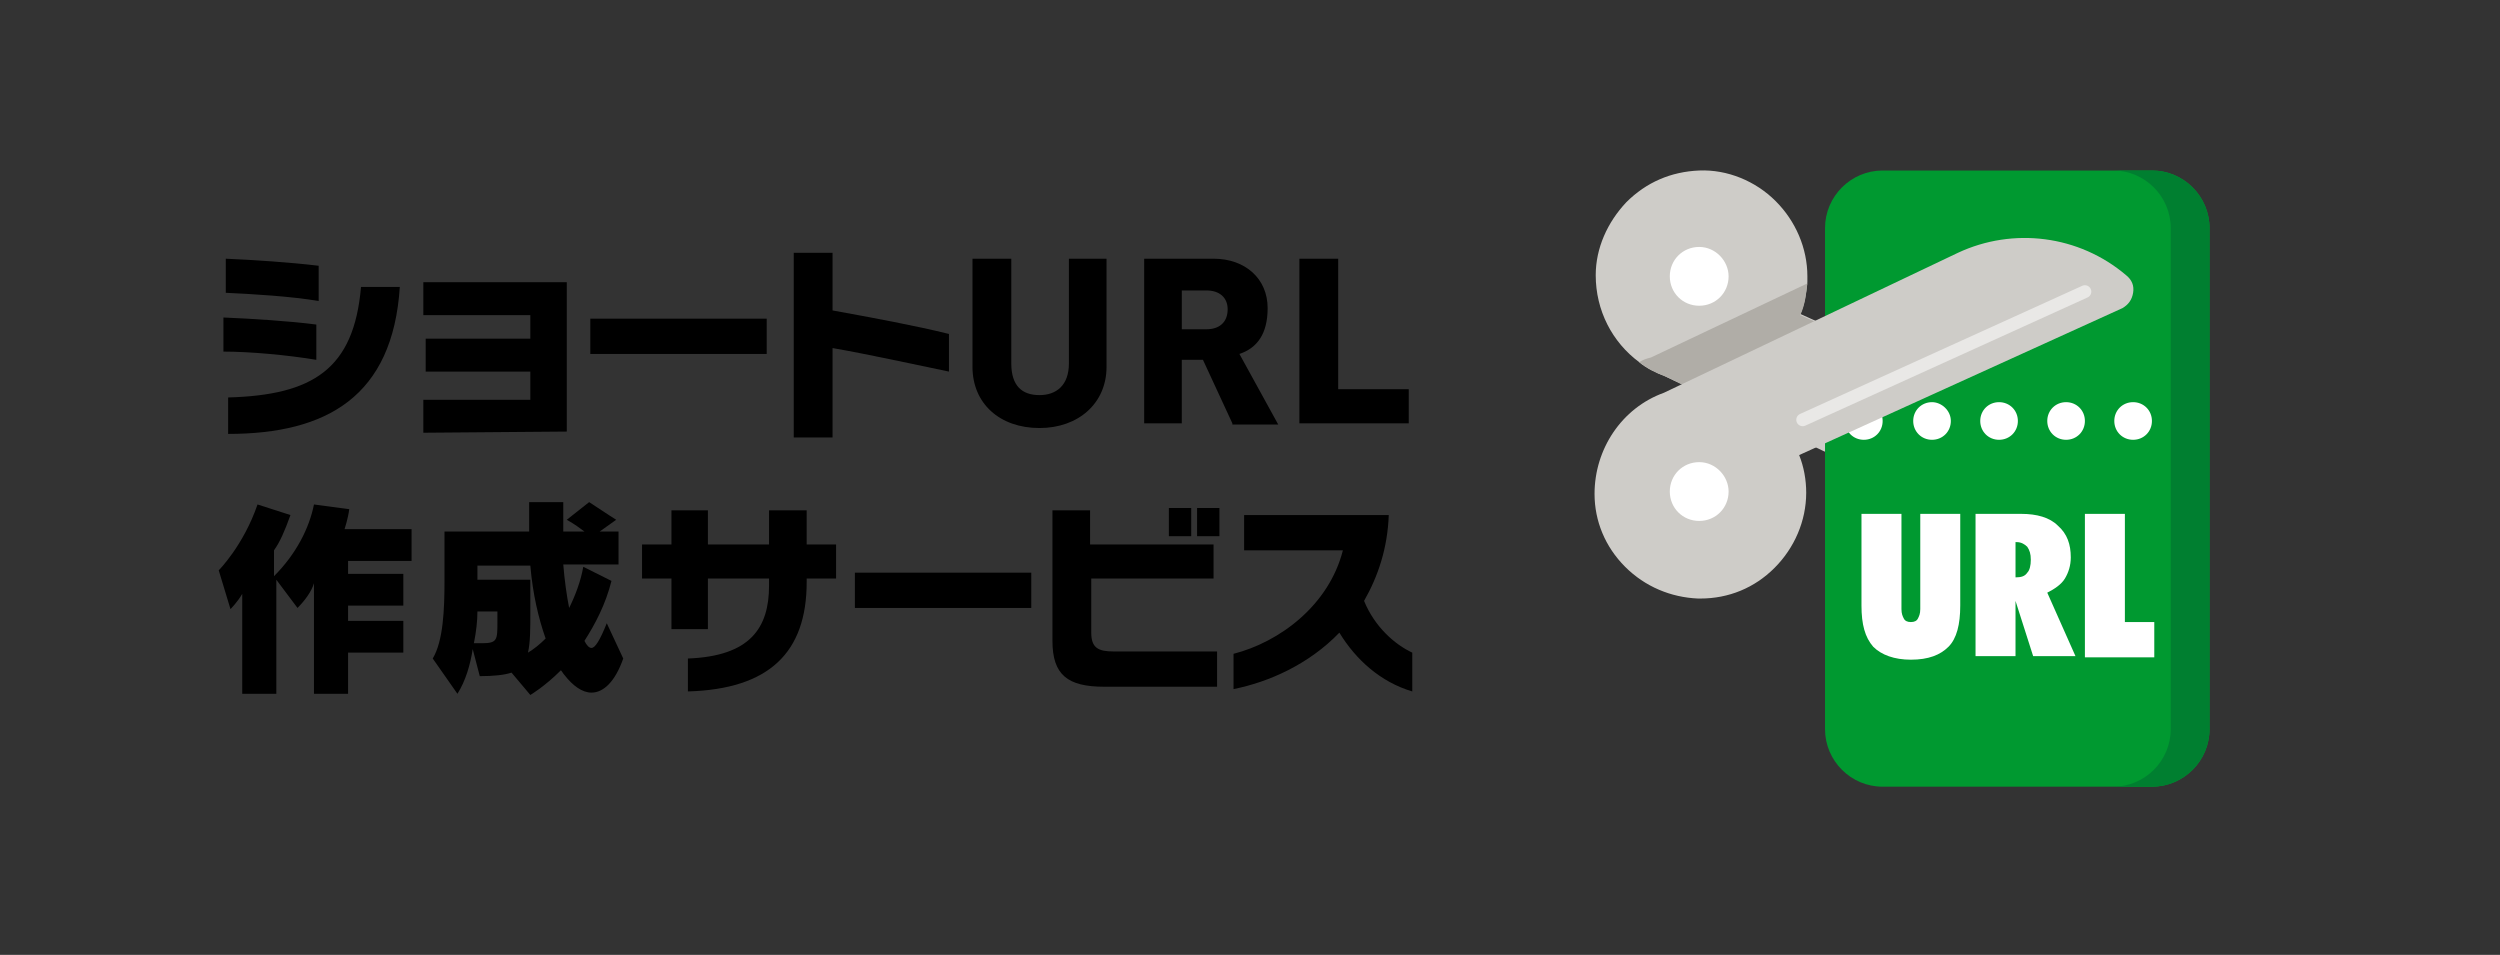 <?xml version="1.0" encoding="utf-8"?>
<!-- Generator: Adobe Illustrator 24.3.0, SVG Export Plug-In . SVG Version: 6.00 Build 0)  -->
<svg version="1.1" id="レイヤー_1" xmlns="http://www.w3.org/2000/svg" xmlns:xlink="http://www.w3.org/1999/xlink" x="0px"
	 y="0px" viewBox="0 0 212.6 81.2" style="enable-background:new 0 0 212.6 81.2;" xml:space="preserve">
<rect x="0" y="0" width="212.6" height="81.2" fill="#333333" stroke="none"/>
<style type="text/css">
	.st0{enable-background:new    ;}
	.st1{fill:#CECCC8;}
	.st2{fill:#009930;}
	.st3{fill:#007F30;}
	.st4{fill:#FFFFFF;}
	.st5{clip-path:url(#SVGID_2_);fill:#FFFFFF;}
	.st6{clip-path:url(#SVGID_4_);fill:#CECCC8;}
	.st7{fill:#F79CAF;}
	.st8{fill:#B0ADA7;}
	
		.st9{opacity:0.54;fill:none;stroke:#FFFFFF;stroke-width:1.091;stroke-linecap:round;stroke-miterlimit:10;enable-background:new    ;}
</style>
<g class="st0">
	<path d="M19,29.9v-2.9c2.4,0.1,5.6,0.3,7.9,0.6v3C24.5,30.2,21.3,29.9,19,29.9z M19.2,24.9V22c2.3,0.1,5.4,0.3,7.9,0.6v3
		C24.8,25.2,21.4,25,19.2,24.9z M19.4,36.9v-3.1c7.2-0.2,10.7-2.4,11.3-9.4H34C33.4,33.7,27.8,36.9,19.4,36.9z"/>
	<path d="M36,36.8v-2.8h9.1v-2.4h-8.9v-2.8h8.9v-2h-9.1v-2.8h12.2v12.7L36,36.8z"/>
	<path d="M50.2,30.1v-3h15v3H50.2z"/>
	<path d="M70.8,29.6v7.6h-3.3V21.5h3.3v4.9c3.3,0.6,7.1,1.3,9.9,2v3.2C77.8,31,73.7,30.1,70.8,29.6z"/>
	<path d="M88.4,36.4c-3.4,0-5.7-2.1-5.7-5.2V22H86v8.9c0,1.9,0.9,2.7,2.4,2.7c1.4,0,2.5-0.8,2.5-2.7V22h3.2v9.2
		C94.1,34.3,91.7,36.4,88.4,36.4z"/>
	<path d="M104.8,36l-2.5-5.4h-1.8V36h-3.2V22h5.9c2.7,0,4.6,1.7,4.6,4.2c0,2.2-0.9,3.4-2.4,3.9l3.3,6H104.8z M102.6,24.7h-2.1V28
		h2.1c1.1,0,1.8-0.6,1.8-1.7C104.4,25.3,103.7,24.7,102.6,24.7z"/>
	<path d="M110.5,36V22h3.3v11.1h6V36H110.5z"/>
</g>
<g class="st0">
	<path d="M29.6,47.6v1.2h4.7v2.7h-4.7v1.3h4.7v2.7h-4.7v3.5h-2.9v-9.4c-0.2,0.7-0.8,1.5-1.4,2.1l-1.8-2.4v9.7h-2.9v-8.5
		c-0.4,0.7-1,1.3-1,1.3l-1-3.3c0,0,2.1-2.1,3.3-5.6l2.8,0.9c-0.5,1.4-0.9,2.3-1.4,3v2.2c1.9-1.9,3-4.1,3.4-6.1l3,0.4
		c-0.1,0.8-0.4,1.7-0.4,1.7H35v2.7H29.6z"/>
	<path d="M50.3,58.9c-0.8,0-1.6-0.6-2.3-1.5c-0.1-0.1-0.2-0.3-0.3-0.4c-1.4,1.4-2.6,2.1-2.6,2.1l-1.6-1.9c-0.6,0.2-1.5,0.3-2.7,0.3
		l-0.6-2.3c-0.2,1.3-0.6,2.7-1.3,3.8l-2.1-3c0.9-1.5,1-4.2,1-6.6v-4.2h7.2c0-0.8,0-1.6,0-2.5h2.9c0,0.9,0,1.7,0,2.5h1.8
		c-0.4-0.3-0.8-0.6-1.5-1l1.9-1.5c1.5,1,2.3,1.5,2.3,1.5l-1.4,1h1.6v2.8h-4.7c0.1,1.3,0.3,2.7,0.5,3.7c0.5-1,1-2.3,1.2-3.5l2.4,1.2
		c-0.5,2-1.4,3.7-2.3,5.1c0.2,0.4,0.4,0.6,0.6,0.6c0.3,0,0.7-0.6,1.3-2.1L53,56C52.3,58,51.3,58.9,50.3,58.9z M42.3,52h-1.7
		c0,0.8-0.1,1.7-0.3,2.7c0.3,0,0.5,0,0.7,0c1.3,0,1.3-0.3,1.3-1.8V52z M45.1,48.1h-4.5v1.2h4.5v2.7c0,1.5,0,2.6-0.2,3.5
		c0.5-0.3,1-0.7,1.5-1.2C45.8,52.6,45.3,50.5,45.1,48.1z"/>
	<path d="M68.6,49.1v0.4c0,6-3.2,9.1-10.1,9.3V56c5.3-0.2,6.9-2.6,6.9-6.2v-0.6h-5.2v4.3h-3.1v-4.3h-2.5v-2.9h2.5v-2.9h3.1v2.9h5.2
		v-2.9h3.2v2.9h2.5v2.9H68.6z"/>
	<path d="M72.7,51.7v-3h15v3H72.7z"/>
	<path d="M93.9,58.4c-3.1,0-4.4-1-4.4-3.9V43.4h3.2v2.9h10.5v2.9H92.8v4.6c0,1.3,0.6,1.6,1.9,1.6h8.8v3L93.9,58.4z M99.4,45.6v-2.4
		h1.9v2.4H99.4z M101.8,45.6v-2.4h1.9v2.4H101.8z"/>
	<path d="M113.9,53.8c-2.6,2.7-6,4.2-9,4.8v-3c3.9-1,8.1-4.1,9.3-8.8h-8.4v-3h12.3c-0.1,2.8-0.9,5.2-2.1,7.3
		c0.9,2.2,2.6,3.7,4.1,4.4v3.3C117.4,58,115.3,56.1,113.9,53.8z"/>
</g>
<path class="st1" d="M156.9,39.1c-0.2,0-0.5-0.1-0.7-0.2l-2.5-1.2c-0.6-0.3-0.9-0.9-0.9-1.5s0.4-1.2,1-1.5l2.5-1.2
	c0.8-0.4,1.8,0,2.2,0.8c0.3,0.6,0.1,1.4-0.3,1.9c0.5,0.5,0.6,1.2,0.3,1.9C158.1,38.8,157.5,39.1,156.9,39.1L156.9,39.1z"/>
<path class="st2" d="M187.9,19.4V62c0,2.7-2.2,4.9-4.9,4.9h-22.9c-2.7,0-4.9-2.2-4.9-4.9V19.4c0-2.7,2.2-4.9,4.9-4.9H183
	C185.7,14.5,187.9,16.7,187.9,19.4L187.9,19.4z"/>
<path class="st3" d="M187.9,19.4V62c0,2.7-2.2,4.9-4.9,4.9h-3.3c2.7,0,4.9-2.2,4.9-4.9V19.4c0-2.7-2.2-4.9-4.9-4.9h3.3
	C185.7,14.5,187.9,16.7,187.9,19.4L187.9,19.4z"/>
<path class="st4" d="M183,35.8c0,0.9-0.7,1.6-1.6,1.6c-0.9,0-1.6-0.7-1.6-1.6c0-0.9,0.7-1.6,1.6-1.6S183,34.9,183,35.8L183,35.8z"/>
<path class="st4" d="M177.3,35.8c0,0.9-0.7,1.6-1.6,1.6c-0.9,0-1.6-0.7-1.6-1.6c0-0.9,0.7-1.6,1.6-1.6S177.3,34.9,177.3,35.8
	L177.3,35.8z"/>
<path class="st4" d="M171.6,35.8c0,0.9-0.7,1.6-1.6,1.6c-0.9,0-1.6-0.7-1.6-1.6c0-0.9,0.7-1.6,1.6-1.6
	C170.9,34.2,171.6,34.9,171.6,35.8L171.6,35.8z"/>
<path class="st4" d="M165.9,35.8c0,0.9-0.7,1.6-1.6,1.6c-0.9,0-1.6-0.7-1.6-1.6c0-0.9,0.7-1.6,1.6-1.6
	C165.1,34.2,165.9,34.9,165.9,35.8L165.9,35.8z"/>
<g>
	<g>
		<defs>
			<rect id="SVGID_1_" x="135.6" y="14.5" width="52.4" height="52.4"/>
		</defs>
		<clipPath id="SVGID_2_">
			<use xlink:href="#SVGID_1_"  style="overflow:visible;"/>
		</clipPath>
		<path class="st5" d="M160.1,35.8c0,0.9-0.7,1.6-1.6,1.6c-0.9,0-1.6-0.7-1.6-1.6c0-0.9,0.7-1.6,1.6-1.6
			C159.4,34.2,160.1,34.9,160.1,35.8L160.1,35.8z"/>
	</g>
	<g>
		<defs>
			<rect id="SVGID_3_" x="135.6" y="14.5" width="52.4" height="52.4"/>
		</defs>
		<clipPath id="SVGID_4_">
			<use xlink:href="#SVGID_3_"  style="overflow:visible;"/>
		</clipPath>
		<path class="st6" d="M156,29.1c0,0.6-0.4,1.2-0.9,1.5l-7.5,3.6c-0.2,0.1-0.5,0.2-0.7,0.2s-0.5-0.1-0.7-0.2l-4.6-2.2
			c-0.8-0.3-1.6-0.7-2.2-1.2c-2.3-1.7-3.7-4.4-3.7-7.4c0-2.3,1-4.5,2.6-6.2c1.7-1.7,3.8-2.6,6.2-2.7c2.4-0.1,4.8,0.9,6.5,2.6
			s2.7,4,2.7,6.4c0,0.2,0,0.3,0,0.5c-0.1,0.9-0.2,1.8-0.6,2.7l2,0.9C155.6,27.9,156,28.5,156,29.1L156,29.1z"/>
	</g>
</g>
<path class="st7" d="M177.3,56.3L177.3,56.3L177.3,56.3L177.3,56.3z"/>
<g>
	<path class="st8" d="M156,29.1c0,0.6-0.4,1.2-0.9,1.5l-7.5,3.6c-0.2,0.1-0.5,0.2-0.7,0.2s-0.5-0.1-0.7-0.2l-4.6-2.2
		c-0.8-0.3-1.6-0.7-2.2-1.2c0.3-0.2,0.6-0.3,1-0.4l13.3-6.3c-0.1,0.9-0.2,1.8-0.6,2.7l2,0.9C155.6,27.9,156,28.5,156,29.1L156,29.1z
		"/>
	<path class="st1" d="M181.4,24.9c-0.1,0.6-0.4,1-0.9,1.3L153,38.7c0.4,1,0.6,2.1,0.6,3.2c0,2.4-1,4.7-2.7,6.4s-3.9,2.6-6.3,2.6
		c-0.1,0-0.1,0-0.2,0c-2.3-0.1-4.5-1-6.2-2.7s-2.6-3.9-2.6-6.2c0-3.8,2.3-7.3,5.9-8.6l25-11.9c4.7-2.2,10.3-1.5,14.3,1.9
		C181.3,23.8,181.5,24.3,181.4,24.9L181.4,24.9z"/>
</g>
<path class="st4" d="M147,23.5c0,1.4-1.1,2.5-2.5,2.5s-2.5-1.1-2.5-2.5s1.1-2.5,2.5-2.5S147,22.2,147,23.5L147,23.5z"/>
<path class="st4" d="M147,41.8c0,1.4-1.1,2.5-2.5,2.5s-2.5-1.1-2.5-2.5s1.1-2.5,2.5-2.5S147,40.5,147,41.8L147,41.8z"/>
<g class="st0">
	<path class="st4" d="M158.3,51.5v-7.8h3.4v8.1c0,0.4,0.1,0.6,0.2,0.8c0.1,0.2,0.3,0.3,0.6,0.3c0.3,0,0.5-0.1,0.6-0.3
		c0.1-0.2,0.2-0.4,0.2-0.8v-8.1h3.4v7.8c0,1.6-0.3,2.8-1,3.5s-1.7,1.1-3.2,1.1c-1.4,0-2.5-0.4-3.2-1.1
		C158.6,54.2,158.3,53.1,158.3,51.5z"/>
	<path class="st4" d="M168,55.8V43.7h3.9c1.3,0,2.4,0.3,3.1,1c0.8,0.7,1.1,1.6,1.1,2.7c0,0.7-0.2,1.3-0.5,1.8s-0.9,0.9-1.5,1.2
		l2.4,5.4h-3.6l-1.5-4.7v4.7H168z M171.4,46.2v2.9c0.5,0,0.8-0.1,1-0.4c0.2-0.2,0.3-0.6,0.3-1.1c0-0.5-0.1-0.8-0.3-1.1
		c-0.2-0.2-0.5-0.4-0.9-0.4H171.4z"/>
	<path class="st4" d="M177.3,55.8V43.7h3.4v9.2h2.5v3H177.3z"/>
</g>
<line class="st9" x1="153.3" y1="35.7" x2="177.3" y2="24.8"/>
</svg>
